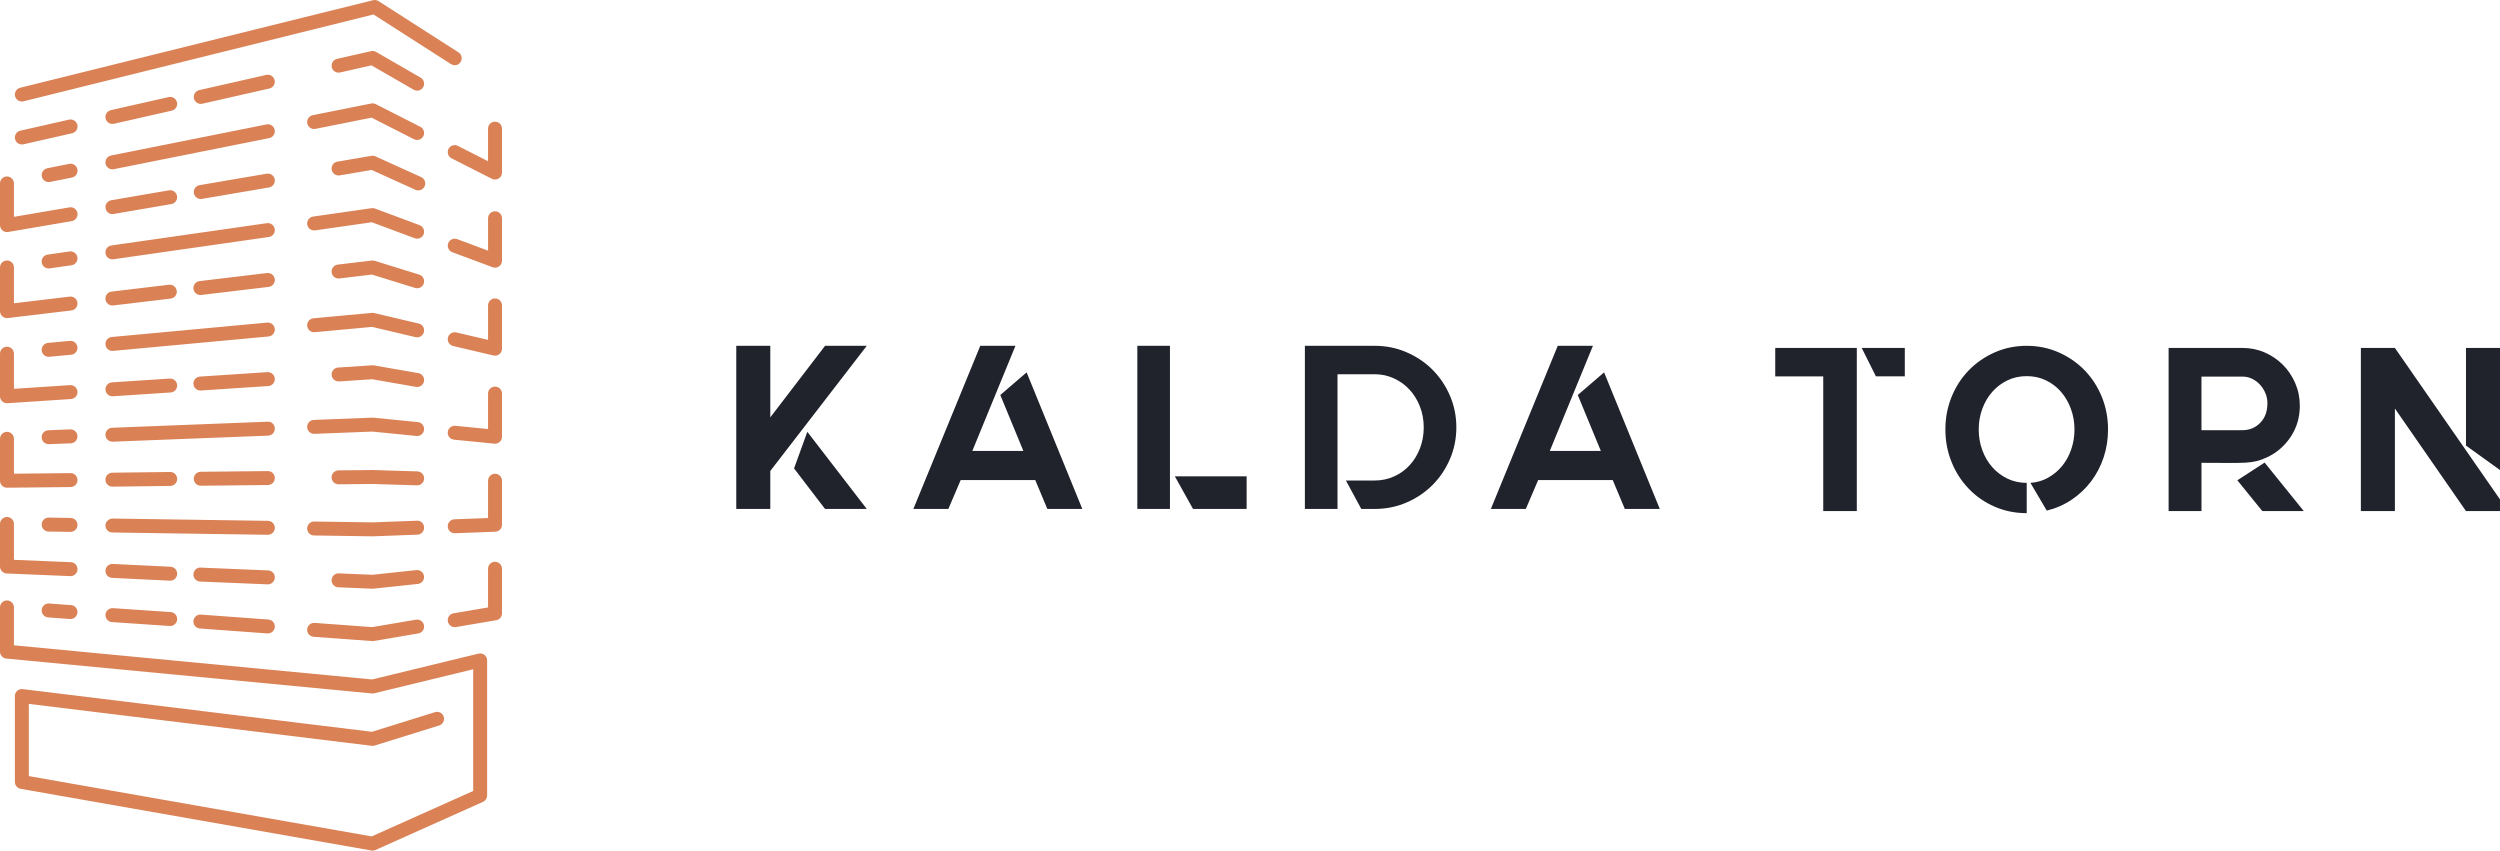 <?xml version="1.0" encoding="UTF-8"?>
<svg id="Layer_2" data-name="Layer 2" xmlns="http://www.w3.org/2000/svg" width="264.517" height="90" viewBox="0 0 264.517 90">
  <g id="Layer_1-2" data-name="Layer 1">
    <g>
      <path d="M39.79,5.492l4.716,2.723c.353.204.474.654.27,1.008-.136.236-.384.369-.64.369-.125,0-.252-.032-.368-.099l-4.465-2.578-3.317.753c-.395.089-.793-.159-.883-.556-.09-.398.159-.793.556-.884l3.599-.816c.181-.043.371-.013.532.08ZM40.05.117l8.461,5.422c.343.22.443.676.223,1.02-.219.343-.676.443-1.019.223l-8.194-5.251L2.49,10.719c-.06.014-.12.021-.179.021-.331,0-.631-.224-.716-.56-.098-.395.143-.796.539-.894L39.473.022c.198-.049.405-.015.576.095ZM29.06,8.481c.09.398-.159.792-.556.883l-7.1,1.611c-.055.012-.11.018-.164.018-.337,0-.641-.232-.719-.574-.09-.398.159-.793.556-.884l7.1-1.61c.396-.088.792.159.882.556ZM18.728,10.826c.09.397-.159.793-.556.883l-6.114,1.386c-.055.012-.11.018-.164.018-.337,0-.641-.232-.719-.575-.09-.397.159-.793.556-.883l6.113-1.385c.399-.088.793.159.883.556ZM39.756,11.016l4.715,2.398c.363.184.508.629.324.992-.131.256-.39.404-.659.404-.112,0-.226-.026-.333-.08l-4.488-2.282-5.934,1.186c-.401.083-.788-.179-.868-.578-.08-.4.179-.788.578-.868l6.185-1.236c.162-.031.331-.009.479.065ZM8.186,13.215c.09.398-.159.794-.556.884l-5.154,1.169c-.055.012-.11.018-.164.018-.337,0-.641-.232-.719-.574-.09-.398.159-.794.556-.884l5.154-1.169c.396-.089.793.159.882.556ZM29.064,13.744c.08.4-.179.788-.578.868l-16.447,3.289c-.049.01-.097.015-.145.015-.345,0-.653-.242-.722-.593-.08-.4.179-.788.578-.868l16.447-3.289c.401-.083.788.179.868.578ZM52.377,12.872c.407,0,.738.33.738.738v4.65c0,.257-.134.495-.352.629-.118.072-.252.108-.386.108-.114,0-.229-.027-.334-.08l-4.265-2.168c-.364-.184-.508-.629-.324-.992.185-.362.63-.505.992-.323l3.193,1.623v-3.447c0-.407.33-.738.738-.738ZM8.19,17.918c.08.4-.179.788-.578.868l-2.321.463c-.049.01-.097.015-.145.015-.345,0-.653-.242-.722-.593-.08-.4.179-.788.578-.868l2.32-.464c.401-.086.789.179.868.578ZM39.726,16.544l4.836,2.193c.371.168.535.606.367.977-.123.272-.392.433-.672.433-.102,0-.205-.021-.305-.066l-4.629-2.1-3.376.576c-.401.069-.783-.201-.851-.603-.069-.401.201-.782.603-.851l3.599-.614c.144-.026.294-.006.429.055ZM29.069,18.982c.069.401-.202.783-.603.851l-7.1,1.211c-.042.007-.083.011-.125.011-.353,0-.665-.254-.727-.614-.069-.401.202-.783.603-.851l7.1-1.212c.405-.068.783.202.851.603ZM18.735,20.739c.069.401-.201.783-.602.852l-6.114,1.049c-.042.007-.084.011-.125.011-.353,0-.665-.254-.726-.613-.069-.401.201-.783.602-.851l6.113-1.05c.404-.069.783.2.852.602ZM.738,18.671c.407,0,.738.33.738.738v3.533l5.867-1c.404-.069.783.201.851.603.069.401-.201.783-.603.851l-6.729,1.148c-.041.007-.083.011-.124.011-.173,0-.342-.06-.476-.173C.096,24.24,0,24.034,0,23.816v-4.408c0-.407.33-.738.738-.738ZM39.679,22.067l4.715,1.756c.382.142.576.567.434.949-.111.297-.392.48-.691.48-.086,0-.173-.015-.257-.046l-4.54-1.691-5.999.86c-.398.059-.777-.222-.835-.626-.058-.404.223-.777.626-.835l6.185-.886c.12-.018.246-.004.362.039ZM29.071,24.241c.058.404-.222.777-.626.835l-16.447,2.356c-.035.005-.071.007-.105.007-.361,0-.676-.265-.729-.633-.058-.404.222-.777.626-.835l16.447-2.357c.401-.054.777.223.834.626ZM52.377,22.353c.407,0,.738.33.738.738v4.49c0,.241-.119.468-.316.606-.125.087-.273.132-.421.132-.087,0-.174-.015-.257-.046l-4.265-1.588c-.382-.142-.576-.567-.434-.949.142-.382.567-.575.949-.434l3.27,1.218v-3.428c0-.408.33-.738.738-.738ZM8.191,27.232c.058.404-.222.777-.626.835l-2.314.331c-.035.005-.071.007-.105.007-.361,0-.676-.265-.729-.633-.058-.404.222-.777.626-.835l2.314-.331c.402-.055.777.222.834.626ZM39.64,27.595l4.715,1.461c.39.12.607.534.487.923-.098.316-.39.519-.705.519-.072,0-.146-.011-.218-.033l-4.566-1.414-3.442.411c-.406.05-.772-.24-.82-.645-.049-.404.24-.772.645-.82l3.599-.429c.103-.013.207-.003.306.028ZM29.074,29.536c.049.404-.24.771-.645.82l-7.14.853c-.03.004-.059.005-.089.005-.368,0-.687-.275-.732-.651-.048-.404.24-.772.645-.82l7.14-.853c.409-.045.771.24.82.645ZM18.701,30.774c.048.404-.24.772-.645.82l-6.074.725c-.03.004-.059.005-.089.005-.368,0-.687-.275-.732-.651-.048-.404.24-.772.645-.82l6.073-.726c.408-.047.772.24.82.645ZM.738,27.562c.407,0,.738.33.738.738v3.788l5.897-.705c.404-.046.772.24.82.645.048.404-.24.772-.645.82l-6.722.803c-.03.004-.058.005-.088.005-.179,0-.354-.066-.49-.186-.157-.14-.248-.341-.248-.552v-4.619c0-.407.33-.738.738-.738ZM39.591,33.124l4.716,1.11c.396.094.642.491.548.887-.08.339-.383.569-.717.569-.056,0-.113-.007-.17-.019l-4.599-1.084-6.065.561c-.404.044-.765-.262-.802-.668-.038-.405.26-.765.666-.803l6.185-.572c.08-.007.159-.001.238.017ZM29.076,34.8c.038.406-.261.764-.667.803l-16.447,1.523c-.023.002-.046.003-.069.003-.377,0-.699-.288-.734-.67-.038-.406.261-.764.667-.803l16.447-1.523c.404-.042.765.262.803.668ZM52.377,31.577c.407,0,.738.33.738.738v4.58c0,.226-.103.439-.28.578-.132.104-.294.159-.458.159-.057,0-.113-.007-.169-.019l-4.265-1.005c-.396-.094-.643-.491-.549-.887.094-.397.494-.639.887-.549l3.359.791v-3.648c0-.408.33-.738.738-.738ZM8.195,36.732c.038.406-.26.765-.666.803l-2.314.215c-.023.002-.046.003-.069.003-.377,0-.699-.287-.734-.669-.038-.406.261-.765.667-.803l2.313-.215c.405-.035.766.26.803.666ZM39.548,38.657l4.716.823c.401.069.67.452.6.854-.063.358-.374.611-.726.611-.042,0-.085-.004-.128-.011l-4.628-.806-3.511.231c-.417.016-.758-.282-.785-.688-.027-.406.282-.758.688-.784l3.599-.237c.059-.003.117,0,.175.009ZM28.293,39.376c.397-.021.758.281.785.688.027.406-.282.758-.688.784l-7.14.47c-.016,0-.032.001-.049.001-.385,0-.71-.299-.735-.69-.027-.406.281-.758.688-.784l7.139-.47ZM17.96,40.055c.404-.021.758.281.784.688.027.406-.281.758-.688.784l-6.113.401c-.016,0-.032.001-.049.001-.385,0-.71-.299-.735-.69-.027-.406.281-.758.688-.784l6.113-.401ZM.738,36.685c.407,0,.738.33.738.738v3.716l5.936-.391c.401-.018.758.281.785.688.027.406-.282.758-.688.784l-6.723.442c-.016,0-.032.001-.048.001-.187,0-.367-.071-.505-.2-.148-.139-.233-.334-.233-.538v-4.503c0-.408.33-.738.738-.738ZM39.494,44.192l4.716.467c.405.041.701.401.661.807-.038.38-.359.665-.733.665-.024,0-.049-.001-.074-.004l-4.665-.462-6.135.238h-.029c-.395,0-.721-.311-.737-.708-.015-.406.301-.75.708-.766l6.185-.24c.035-.002.068,0,.102.003ZM29.078,45.328c.016.407-.301.75-.708.766l-16.446.64c-.01,0-.02,0-.03,0-.395,0-.721-.312-.737-.709-.015-.407.302-.75.708-.766l16.447-.64c.418-.04.751.302.766.708ZM52.377,40.905c.407,0,.738.33.738.738v4.566c0,.208-.088.407-.243.547-.136.123-.313.191-.495.191-.024,0-.048-.001-.073-.004l-4.265-.422c-.406-.041-.702-.401-.662-.807.041-.405.398-.694.807-.661l3.455.342v-3.751c0-.408.33-.738.738-.738ZM7.43,45.432c.427-.013.75.302.766.708.016.407-.301.75-.708.766l-2.311.09c-.01,0-.02,0-.03,0-.395,0-.721-.312-.737-.709-.015-.407.302-.75.708-.766l2.312-.09ZM39.414,49.731l4.747.145c.407.013.727.353.715.76-.013.4-.34.716-.737.716h-.023l-4.718-.145-3.568.037c-.412,0-.741-.325-.745-.73-.004-.407.323-.741.73-.746l3.599-.037ZM28.341,49.844c.404,0,.734.326.738.731.004.406-.322.741-.73.744l-7.101.073c-.412,0-.741-.325-.745-.73-.004-.407.323-.741.73-.745l7.1-.073h.007ZM17.999,49.94c.4-.018.741.322.747.73.004.406-.321.741-.729.746l-6.113.074h-.01c-.403,0-.733-.324-.738-.729-.004-.407.322-.741.729-.747l6.114-.074ZM.738,45.692c.407,0,.738.33.738.738v3.69l5.978-.061c.409-.024.741.324.745.73.004.407-.323.741-.73.745l-6.723.069c-.201,0-.388-.077-.527-.213-.139-.139-.218-.328-.218-.524v-4.436c0-.407.33-.738.738-.738ZM5.158,54.765l2.314.035c.407.007.733.342.727.749-.007.404-.336.727-.738.727h-.012l-2.313-.035c-.408-.007-.733-.342-.727-.749.007-.407.356-.747.749-.727ZM52.377,50.128c.407,0,.738.33.738.738v4.656c0,.397-.314.723-.71.737l-4.265.161c-.01,0-.018,0-.028,0-.395,0-.722-.312-.737-.71-.015-.408.302-.75.71-.765l3.555-.134v-3.945c0-.408.33-.738.738-.738ZM11.906,54.865l16.446.243c.407.006.733.342.727.749-.007.404-.336.727-.738.727h-.011l-16.446-.243c-.407-.006-.733-.342-.727-.749.006-.407.371-.717.749-.727ZM44.874,55.804c.015.407-.302.75-.709.765l-4.716.178-6.224-.091c-.407-.006-.733-.342-.727-.749.006-.404.335-.727.738-.727h.011l6.185.091,4.677-.177c.409-.032.75.302.765.709ZM.738,54.699c.407,0,.738.33.738.738v3.796l6.016.25c.406.016.723.36.706.768-.016.396-.343.707-.736.707h-.031s-6.723-.28-6.723-.28c-.395-.016-.707-.342-.707-.737v-4.504c0-.408.33-.738.738-.738ZM11.931,59.669l6.113.296c.407.02.721.366.702.773-.019.395-.345.702-.736.702-.013,0-.024,0-.036,0l-6.114-.296c-.407-.021-.721-.366-.702-.773.02-.408.369-.725.773-.701ZM21.232,60.056l7.14.297c.406.016.723.361.706.768-.016.396-.343.707-.736.707-.01,0-.021,0-.031,0l-7.14-.297c-.407-.017-.724-.361-.707-.768.017-.407.368-.743.768-.706ZM44.866,60.975c.043.405-.25.769-.656.811l-4.711.5c-.026.003-.052.004-.077.004-.01,0-.021,0-.031,0l-3.598-.15c-.407-.017-.724-.361-.707-.768.017-.406.351-.727.768-.706l3.544.148,4.656-.494c.4-.044.769.25.811.656ZM5.2,63.854l2.314.17c.406.03.712.383.682.789-.029.388-.353.684-.735.684-.018,0-.036,0-.055-.002l-2.313-.169c-.407-.03-.712-.384-.682-.79.03-.406.384-.713.789-.682ZM11.945,64.346l6.113.415c.407.028.714.38.687.786-.027.39-.351.688-.735.688-.017,0-.033,0-.05-.001l-6.114-.414c-.406-.029-.714-.38-.686-.786.027-.406.376-.703.786-.687ZM52.377,59.441c.407,0,.738.33.738.738v4.718c0,.359-.26.667-.615.727l-4.265.723c-.041.007-.083.01-.124.01-.353,0-.665-.255-.727-.615-.068-.401.202-.783.604-.851l3.651-.619v-4.095c0-.408.33-.738.738-.738ZM21.256,65.028l7.139.522c.406.03.712.383.682.789-.029.388-.353.684-.735.684l-.055-.002-7.139-.522c-.406-.03-.712-.383-.682-.789.03-.406.381-.716.79-.682ZM44.864,66.171c.069.401-.202.783-.603.851l-4.716.8c-.041.007-.082.01-.123.01-.018,0-.036,0-.054-.002l-6.185-.452c-.406-.03-.712-.384-.682-.79.03-.405.39-.713.789-.681l6.096.446,4.628-.786c.406-.062.783.202.851.604ZM.738,63.53c.407,0,.738.33.738.738v4.009l37.893,3.613,11.26-2.733c.221-.052.452-.002.63.137.178.139.282.353.282.58v14.294c0,.291-.171.555-.437.674l-11.381,5.095c-.096.043-.198.064-.302.064-.043,0-.086-.004-.128-.011l-37.109-6.527c-.353-.063-.61-.369-.61-.727v-9.091c0-.211.091-.412.249-.553.158-.139.37-.211.578-.179l36.952,4.516,6.675-2.077c.387-.119.802.095.923.485.122.389-.096.803-.485.924l-6.826,2.124c-.1.031-.204.041-.308.027l-36.282-4.434v7.639l36.277,6.381,10.739-4.808v-12.877l-10.469,2.542c-.08.019-.163.025-.244.017L.668,69.681c-.378-.036-.668-.353-.668-.734v-4.68c0-.408.33-.738.738-.738Z" fill="#da8155" fill-rule="evenodd"/>
      <g>
        <path d="M170.638,50.793h-7.89l-1.307,3.059h-3.699l7.077-17.261h3.723l-4.562,11.12h5.4l-2.441-5.917,2.786-2.393,5.893,14.45h-3.699l-1.282-3.059ZM148.816,37.269c1.051.452,1.968,1.068,2.749,1.848.78.782,1.398,1.698,1.849,2.75.452,1.051.678,2.17.678,3.353s-.226,2.301-.678,3.353c-.452,1.051-1.069,1.968-1.849,2.749-.781.78-1.698,1.396-2.749,1.848-1.051.453-2.17.679-3.353.679h-1.43l-1.627-3.009h3.057c.707,0,1.376-.139,2.01-.419.633-.279,1.184-.668,1.652-1.171.468-.501.838-1.096,1.109-1.787.271-.692.407-1.439.407-2.244,0-.789-.136-1.53-.407-2.22-.271-.689-.641-1.286-1.109-1.787-.469-.502-1.019-.896-1.652-1.184-.633-.288-1.302-.431-2.01-.431h-3.945v14.252h-3.452v-17.26h7.397c1.184,0,2.302.226,3.353.678M120.337,53.851h3.452v-17.26h-3.452v17.26ZM124.307,50.399h7.595v3.452h-5.671l-1.923-3.452ZM109.537,50.793h-7.89l-1.307,3.059h-3.699l7.077-17.261h3.723l-4.562,11.12h5.4l-2.441-5.917,2.786-2.393,5.893,14.45h-3.699l-1.282-3.059ZM91.71,36.591l-10.208,13.241v4.019h-3.6v-17.26h3.6v7.57l5.794-7.57h4.414ZM84.017,49.56l1.405-3.871,6.288,8.162h-4.414l-3.279-4.29Z" fill="#20222c" fill-rule="evenodd"/>
        <path d="M253.396,36.813l11.12,16.027v1.233h-3.6l-7.52-10.849v10.849h-3.6v-17.26h3.6ZM260.917,36.813h3.6v12.92l-3.6-2.589v-10.331ZM239.835,48.401c-.395.183-.76.314-1.097.396-.336.082-.749.136-1.233.16-.485.025-1.085.032-1.8.025-.715-.009-1.64-.013-2.774-.013v5.105h-3.477v-17.26h7.816c.838,0,1.624.16,2.355.48.732.321,1.373.757,1.923,1.307.55.553.986,1.201,1.307,1.949.321.749.481,1.541.481,2.379,0,1.232-.325,2.335-.974,3.304-.649.969-1.492,1.694-2.527,2.169ZM232.93,45.517h4.34c.74,0,1.365-.259,1.874-.777.51-.518.764-1.212.764-2.085,0-.361-.069-.709-.21-1.047-.14-.337-.328-.637-.567-.9-.238-.262-.518-.473-.838-.629-.32-.156-.661-.234-1.023-.234h-4.34v5.671ZM243.755,54.073h-4.389l-2.638-3.255,2.885-1.874,4.142,5.129ZM214.439,36.59c1.216,0,2.35.234,3.403.703,1.052.468,1.965,1.102,2.737,1.899.772.798,1.376,1.735,1.812,2.811.435,1.077.653,2.224.653,3.44,0,1.036-.156,2.022-.468,2.959-.313.937-.757,1.784-1.331,2.541-.575.755-1.262,1.401-2.059,1.934-.798.535-1.673.918-2.626,1.148l-1.726-2.934c.69-.049,1.319-.234,1.886-.556.567-.321,1.056-.731,1.467-1.232.41-.501.732-1.086.962-1.752.23-.665.345-1.367.345-2.108,0-.772-.128-1.503-.382-2.194-.255-.69-.604-1.29-1.048-1.8-.444-.509-.974-.911-1.59-1.207-.616-.297-1.294-.445-2.034-.445s-1.418.148-2.034.445c-.617.296-1.151.698-1.603,1.207-.452.51-.806,1.11-1.06,1.8-.254.692-.382,1.422-.382,2.194s.128,1.504.382,2.194c.254.692.609,1.291,1.06,1.8.452.51.986.912,1.603,1.208.616.297,1.295.445,2.034.445v3.205c-1.216,0-2.351-.231-3.403-.69-1.052-.461-1.965-1.094-2.737-1.9-.772-.805-1.377-1.746-1.812-2.822-.436-1.077-.653-2.224-.653-3.441s.217-2.363.653-3.44c.435-1.076,1.04-2.013,1.812-2.811.772-.797,1.685-1.43,2.737-1.899,1.051-.468,2.187-.703,3.403-.703M196.463,36.813v17.26h-3.551v-14.251h-5.079v-3.009h8.63ZM196.981,36.813h4.561v3.009h-3.057l-1.504-3.009Z" fill="#20222c" fill-rule="evenodd"/>
      </g>
    </g>
  </g>
</svg>